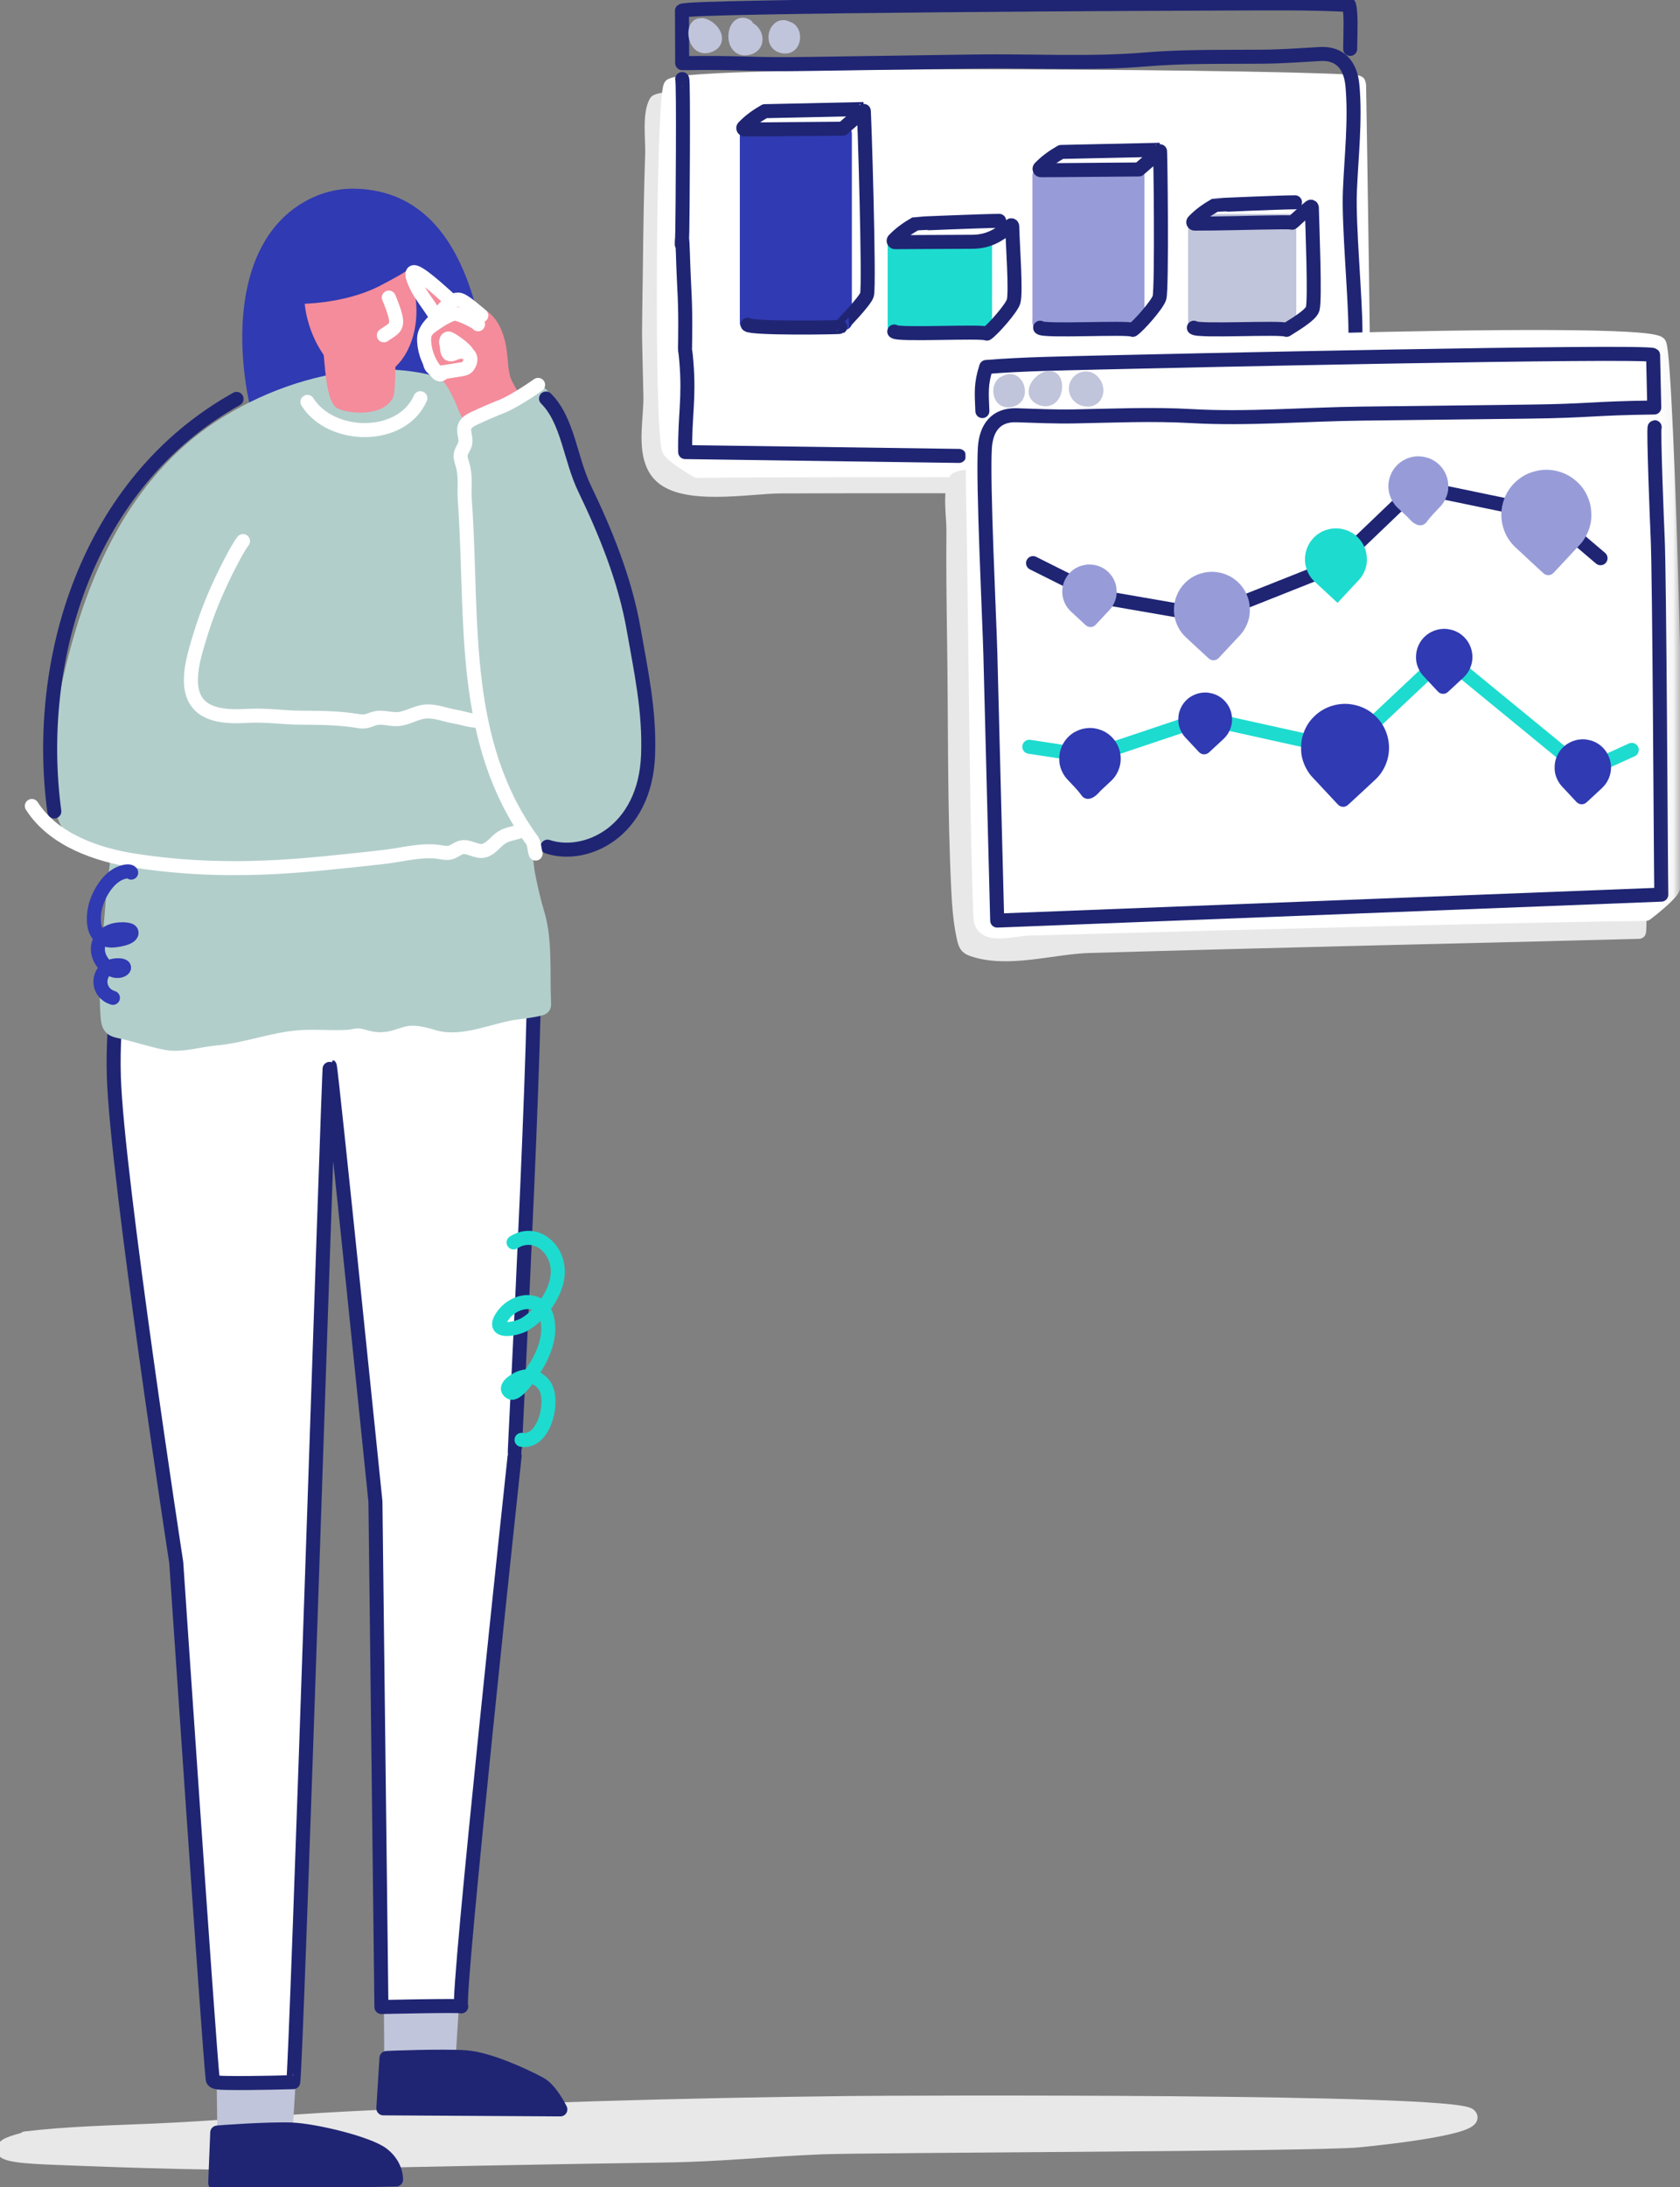 <svg xmlns="http://www.w3.org/2000/svg" width="123" height="160" viewBox="0 0 123 160" fill="none"><rect x="0" y="0" width="123" height="160" fill="#808080" stroke="none"/><path fill-rule="evenodd" clip-rule="evenodd" d="M26.051 14.319C24.808 14.281 23.569 14.589 22.404 15.288C17.594 18.175 17.76 25.56 18.966 30.301C19.215 31.276 19.542 32.251 20.129 33.069C20.712 33.883 21.521 34.503 22.317 35.111C23.331 35.884 24.328 36.086 25.552 36.395C27.299 36.836 29.151 36.92 30.951 36.688C31.645 36.598 32.6 36.555 33.115 36.067C34.502 34.753 34.727 30.876 34.875 29.097C35.086 26.555 34.837 23.981 34.041 21.552C32.778 17.696 30.527 14.455 26.051 14.319Z" fill="#303AB2"></path><path fill-rule="evenodd" clip-rule="evenodd" d="M26.051 14.319C24.808 14.281 23.569 14.589 22.404 15.288C17.594 18.175 17.76 25.56 18.966 30.301C19.215 31.276 19.542 32.251 20.129 33.069C20.712 33.883 21.521 34.503 22.317 35.111C23.331 35.884 24.328 36.086 25.552 36.395C27.299 36.836 29.151 36.92 30.951 36.688C31.645 36.598 32.6 36.555 33.115 36.067C34.502 34.753 34.727 30.876 34.875 29.097C35.086 26.555 34.837 23.981 34.041 21.552C32.778 17.696 30.527 14.455 26.051 14.319Z" stroke="#303AB2" stroke-width="1.026" stroke-linecap="round" stroke-linejoin="round"></path><path fill-rule="evenodd" clip-rule="evenodd" d="M1.856 156.445C5.072 156.067 8.016 156.013 11.366 155.867C16.035 155.664 20.582 155.237 25.232 154.994C37.354 154.36 49.713 153.993 62.381 153.853C65.837 153.814 106.317 153.643 107.574 154.746C108.546 155.599 101.59 156.388 99.419 156.591C96.215 156.891 63.489 156.964 60.224 157.093C55.889 157.264 52.936 157.636 48.593 157.696C40.484 157.809 30.414 158.014 22.282 158.192C16.319 158.322 9.903 158.098 4.121 157.869C1.952 157.783 -0.458 157.671 0.444 156.987C0.844 156.684 2.613 156.355 1.856 156.445Z" fill="#E8E8E8"></path><path fill-rule="evenodd" clip-rule="evenodd" d="M1.856 156.445C5.072 156.067 8.016 156.013 11.366 155.867C16.035 155.664 20.582 155.237 25.232 154.994C37.354 154.36 49.713 153.993 62.381 153.853C65.837 153.814 106.317 153.643 107.574 154.746C108.546 155.599 101.59 156.388 99.419 156.591C96.215 156.891 63.489 156.964 60.224 157.093C55.889 157.264 52.936 157.636 48.593 157.696C40.484 157.809 30.414 158.014 22.282 158.192C16.319 158.322 9.903 158.098 4.121 157.869C1.952 157.783 -0.458 157.671 0.444 156.987C0.844 156.684 2.613 156.355 1.856 156.445Z" stroke="#E8E8E8" stroke-width="1.026" stroke-linecap="round" stroke-linejoin="round"></path><path fill-rule="evenodd" clip-rule="evenodd" d="M32.75 152.036L33.063 147.136C32.911 147.147 28.62 146.859 28.62 146.859L28.658 152.086L32.75 152.036Z" fill="#C1C5DB"></path><path fill-rule="evenodd" clip-rule="evenodd" d="M32.75 152.036L33.063 147.136C32.911 147.147 28.62 146.859 28.62 146.859L28.658 152.086L32.75 152.036Z" stroke="#C1C5DB" stroke-width="1.026" stroke-linecap="round" stroke-linejoin="round"></path><path fill-rule="evenodd" clip-rule="evenodd" d="M41.026 154.321L28.066 154.244L28.296 150.564C28.26 150.545 32.418 150.396 34.051 150.505C35.757 150.619 38.319 151.804 39.537 152.457C40.331 152.882 41.026 154.321 41.026 154.321Z" fill="#1F2573"></path><path fill-rule="evenodd" clip-rule="evenodd" d="M41.026 154.321L28.066 154.244L28.296 150.564C28.26 150.545 32.418 150.396 34.051 150.505C35.757 150.619 38.319 151.804 39.537 152.457C40.331 152.882 41.026 154.321 41.026 154.321Z" stroke="#1F2573" stroke-width="1.026" stroke-linecap="round" stroke-linejoin="round"></path><path fill-rule="evenodd" clip-rule="evenodd" d="M16.443 157.311L16.376 152.24C16.529 152.252 17.486 152.24 21.125 152.406L20.824 157.361L16.443 157.311Z" fill="#C1C5DB"></path><path fill-rule="evenodd" clip-rule="evenodd" d="M16.443 157.311L16.376 152.24C16.529 152.252 17.486 152.24 21.125 152.406L20.824 157.361L16.443 157.311Z" stroke="#C1C5DB" stroke-width="1.026" stroke-linecap="round" stroke-linejoin="round"></path><path fill-rule="evenodd" clip-rule="evenodd" d="M28.998 159.453L15.757 159.701L15.905 156.017C15.869 155.999 19.75 155.724 21.385 155.797C23.092 155.874 26.973 156.804 28.013 157.61C29.046 158.411 28.998 159.453 28.998 159.453Z" fill="#1F2573"></path><path fill-rule="evenodd" clip-rule="evenodd" d="M28.998 159.453L15.757 159.701L15.905 156.017C15.869 155.999 19.75 155.724 21.385 155.797C23.092 155.874 26.973 156.804 28.013 157.61C29.046 158.411 28.998 159.453 28.998 159.453Z" stroke="#1F2573" stroke-width="1.026" stroke-linecap="round" stroke-linejoin="round"></path><path fill-rule="evenodd" clip-rule="evenodd" d="M16.682 152.386C18.417 152.419 21.463 152.33 21.464 152.33C21.67 152.333 24.059 77.949 24.145 77.99C24.238 78.034 27.487 109.859 27.487 109.859L27.925 146.831C27.925 146.831 33.645 146.703 33.772 146.786C33.375 146.523 37.679 106.518 37.679 106.518C37.641 106.387 39.743 67.53 38.945 67.394C38.945 67.394 9.798 62.443 9.788 62.441C11.529 62.74 8.039 69.62 8.337 78.831C8.575 86.157 12.904 114.319 12.904 114.319C12.904 114.319 15.272 149.336 15.571 152.11C15.601 152.386 16.143 152.377 16.682 152.386Z" fill="white"></path><path fill-rule="evenodd" clip-rule="evenodd" d="M16.682 152.386C18.417 152.419 21.463 152.33 21.464 152.33C21.67 152.333 24.059 77.949 24.145 77.99C24.238 78.034 27.487 109.859 27.487 109.859L27.925 146.831C27.925 146.831 33.645 146.703 33.772 146.786C33.375 146.523 37.679 106.518 37.679 106.518C37.641 106.387 39.743 67.53 38.945 67.394C38.945 67.394 9.798 62.443 9.788 62.441C11.529 62.74 8.039 69.62 8.337 78.831C8.575 86.157 12.904 114.319 12.904 114.319C12.904 114.319 15.272 149.336 15.571 152.11C15.601 152.386 16.143 152.377 16.682 152.386Z" stroke="#1F2573" stroke-width="1.026" stroke-linecap="round" stroke-linejoin="round"></path><path d="M37.603 90.896C39.165 89.903 40.817 91.263 40.84 92.995C40.86 94.472 39.64 96.169 38.419 96.885C37.761 97.27 35.818 97.624 36.827 96.234C37.712 95.016 39.684 94.766 40.065 96.484C40.362 97.818 39.753 99.22 39.023 100.302C38.88 100.516 37.832 102.145 37.368 101.86C36.802 101.511 37.699 100.963 38.002 100.835C38.721 100.532 39.362 100.707 39.84 101.327C40.631 102.356 39.892 105.62 38.184 105.336" stroke="#1EDBCF" stroke-width="1.026" stroke-linecap="round" stroke-linejoin="round"></path><path fill-rule="evenodd" clip-rule="evenodd" d="M5.197 60.577C6.058 61.596 7.031 62.381 8.558 62.614C8.681 62.614 8.346 64.693 8.253 65.933C8.044 68.711 7.668 71.605 7.878 74.384C7.9 74.682 7.939 75.01 8.17 75.214C8.335 75.359 8.567 75.411 8.787 75.456C9.913 75.689 11.061 76.1 12.167 76.304C13.305 76.514 14.574 76.088 15.715 75.984C17.779 75.807 19.674 75.04 21.746 74.866C22.948 74.765 24.156 74.892 25.35 74.832C25.616 74.819 25.876 74.723 26.162 74.722C26.621 74.721 26.981 74.892 27.42 74.968C27.501 74.982 27.582 74.992 27.662 74.998C28.397 75.057 28.91 74.756 29.572 74.602C30.379 74.412 31.273 74.639 32.042 74.872C33.741 75.388 35.917 74.361 37.594 74.111C38.24 74.014 38.895 73.958 39.527 73.798C39.622 73.774 39.724 73.743 39.781 73.668C39.841 73.589 39.839 73.484 39.834 73.386C39.727 71.29 39.962 68.824 39.349 66.813C39.056 65.852 38.846 64.89 38.651 63.897C38.57 63.487 38.372 60.983 38.047 60.828C40.659 62.071 44.148 61.286 45.9 59.062C46.974 57.698 47.392 55.943 47.373 54.238C47.354 52.534 46.928 50.858 46.453 49.215C45.75 46.776 43.572 37.002 42.148 34.649C41.469 33.528 41.81 32.431 41.02 31.38C40.725 30.988 39.914 28.819 39.42 28.711C38.851 28.587 36.184 30.3 35.632 30.08C35.133 29.881 35.194 29.526 34.727 29.252C28.381 25.527 19.115 28.407 13.996 32.853C8.402 37.71 5.985 45.031 4.602 52.12C4.281 53.767 4.164 55.436 4.181 57.112C4.191 58.15 4.565 59.827 5.197 60.577Z" fill="#B2CECB"></path><path fill-rule="evenodd" clip-rule="evenodd" d="M5.197 60.577C6.058 61.596 7.031 62.381 8.558 62.614C8.681 62.614 8.346 64.693 8.253 65.933C8.044 68.711 7.668 71.605 7.878 74.384C7.9 74.682 7.939 75.01 8.17 75.214C8.335 75.359 8.567 75.411 8.787 75.456C9.913 75.689 11.061 76.1 12.167 76.304C13.305 76.514 14.574 76.088 15.715 75.984C17.779 75.807 19.674 75.04 21.746 74.866C22.948 74.765 24.156 74.892 25.35 74.832C25.616 74.819 25.876 74.723 26.162 74.722C26.621 74.721 26.981 74.892 27.42 74.968C27.501 74.982 27.582 74.992 27.662 74.998C28.397 75.057 28.91 74.756 29.572 74.602C30.379 74.412 31.273 74.639 32.042 74.872C33.741 75.388 35.917 74.361 37.594 74.111C38.24 74.014 38.895 73.958 39.527 73.798C39.622 73.774 39.724 73.743 39.781 73.668C39.841 73.589 39.839 73.484 39.834 73.386C39.727 71.29 39.962 68.824 39.349 66.813C39.056 65.852 38.846 64.89 38.651 63.897C38.57 63.487 38.372 60.983 38.047 60.828C40.659 62.071 44.148 61.286 45.9 59.062C46.974 57.698 47.392 55.943 47.373 54.238C47.354 52.534 46.928 50.858 46.453 49.215C45.75 46.776 43.572 37.002 42.148 34.649C41.469 33.528 41.81 32.431 41.02 31.38C40.725 30.988 39.914 28.819 39.42 28.711C38.851 28.587 36.184 30.3 35.632 30.08C35.133 29.881 35.194 29.526 34.727 29.252C28.381 25.527 19.115 28.407 13.996 32.853C8.402 37.71 5.985 45.031 4.602 52.12C4.281 53.767 4.164 55.436 4.181 57.112C4.191 58.15 4.565 59.827 5.197 60.577Z" stroke="#B2CECB" stroke-width="1.026" stroke-linecap="round" stroke-linejoin="round"></path><path d="M17.791 39.587C17.442 40.062 17.172 40.586 16.903 41.098C15.967 42.882 15.174 44.744 14.608 46.645C14.13 48.248 13.149 51.18 15.371 52.089C16.258 52.452 17.281 52.419 18.259 52.368C19.517 52.303 20.7 52.493 21.94 52.504C23.373 52.517 24.718 52.51 26.127 52.737C26.326 52.769 26.531 52.801 26.731 52.774C27.005 52.738 27.245 52.596 27.514 52.539C28.02 52.431 28.546 52.634 29.067 52.612C29.768 52.583 30.374 52.154 31.069 52.065C31.818 51.969 32.566 52.3 33.291 52.424C33.995 52.545 34.351 52.73 35.076 52.73" stroke="white" stroke-width="1.026" stroke-linecap="round" stroke-linejoin="round"></path><path d="M38.219 60.755C37.505 61.049 37.038 60.944 36.414 61.522C36.093 61.82 35.776 62.182 35.369 62.246C34.835 62.33 34.311 61.87 33.783 61.995C33.5 62.062 33.262 62.291 32.981 62.368C32.721 62.44 32.45 62.376 32.186 62.334C30.89 62.131 29.496 62.528 28.205 62.681C26.73 62.856 25.254 63.004 23.777 63.152C18.96 63.634 14.544 63.694 9.796 62.953C7.226 62.553 3.957 61.506 2.331 58.965" stroke="white" stroke-width="1.026" stroke-linecap="round" stroke-linejoin="round"></path><path d="M17.321 29.184C6.378 35.283 2.49 48.28 3.977 59.364" stroke="#1F2573" stroke-width="1.026" stroke-linecap="round" stroke-linejoin="round"></path><path d="M39.976 29.157C41.586 30.764 41.743 33.55 42.799 35.743C44.342 38.946 45.759 42.417 46.391 46.025C46.939 49.145 47.568 52.016 47.449 55.23C47.24 60.896 42.868 62.869 40.087 61.941" stroke="#1F2573" stroke-width="1.026" stroke-linecap="round" stroke-linejoin="round"></path><path fill-rule="evenodd" clip-rule="evenodd" d="M26.069 27.136C30.145 27.973 31.33 21.032 28.206 18.615C27.318 17.928 25.113 17.755 23.271 19.94C21.931 21.53 23.57 26.623 26.069 27.136Z" fill="#F48C9B"></path><path fill-rule="evenodd" clip-rule="evenodd" d="M26.069 27.136C30.145 27.973 31.33 21.032 28.206 18.615C27.318 17.928 25.113 17.755 23.271 19.94C21.931 21.53 23.57 26.623 26.069 27.136Z" stroke="#F48C9B" stroke-width="1.026" stroke-linecap="round" stroke-linejoin="round"></path><path fill-rule="evenodd" clip-rule="evenodd" d="M30.244 18.666C30.058 19.202 28.397 20.009 27.822 20.327C26.2 21.224 24.165 21.618 22.336 21.711C21.497 21.754 21.682 21.421 21.942 20.727C22.239 19.934 22.521 18.914 23.131 18.314C24.182 17.279 26.481 16.913 27.817 17.219C28.762 17.436 29.67 18.195 30.539 18.65" fill="#303AB2"></path><path d="M30.244 18.666C30.058 19.202 28.397 20.009 27.822 20.327C26.2 21.224 24.165 21.618 22.336 21.711C21.497 21.754 21.682 21.421 21.942 20.727C22.239 19.934 22.521 18.914 23.131 18.314C24.182 17.279 26.481 16.913 27.817 17.219C28.762 17.436 29.67 18.195 30.539 18.65" stroke="#303AB2" stroke-width="1.026" stroke-linecap="round" stroke-linejoin="round"></path><path fill-rule="evenodd" clip-rule="evenodd" d="M28.37 25.668C28.522 26.508 28.375 28.742 28.329 28.833C27.692 30.09 25.176 29.632 24.917 29.399C24.375 28.909 24.263 26.275 24.183 25.593C24.061 24.552 23.576 22.866 25.293 22.886C26.821 22.904 28.021 24.074 28.336 25.5C28.347 25.551 28.359 25.608 28.37 25.668Z" fill="#F48C9B"></path><path fill-rule="evenodd" clip-rule="evenodd" d="M28.37 25.668C28.522 26.508 28.375 28.742 28.329 28.833C27.692 30.09 25.176 29.632 24.917 29.399C24.375 28.909 24.263 26.275 24.183 25.593C24.061 24.552 23.576 22.866 25.293 22.886C26.821 22.904 28.021 24.074 28.336 25.5C28.347 25.551 28.359 25.608 28.37 25.668Z" stroke="#F48C9B" stroke-width="1.026" stroke-linecap="round" stroke-linejoin="round"></path><path d="M28.467 21.771C28.619 22.119 28.849 22.71 28.953 23.149C29.157 24.008 28.739 24.078 28.104 24.533" stroke="white" stroke-width="1.026" stroke-linecap="round" stroke-linejoin="round"></path><path fill-rule="evenodd" clip-rule="evenodd" d="M34.373 22.677C34.035 22.522 33.305 22.24 32.989 21.964C32.432 21.477 30.453 19.611 30.226 19.947C30.061 20.191 30.629 21.214 30.761 21.421C31.116 21.979 31.451 22.415 31.808 22.971C32.127 23.469 32.501 24.224 32.967 24.562" fill="#F48C9B"></path><path d="M34.373 22.677C34.035 22.522 33.305 22.24 32.989 21.964C32.432 21.477 30.453 19.611 30.226 19.947C30.061 20.191 30.629 21.214 30.761 21.421C31.116 21.979 31.451 22.415 31.808 22.971C32.127 23.469 32.501 24.224 32.967 24.562" stroke="white" stroke-width="1.026" stroke-linecap="round" stroke-linejoin="round"></path><path fill-rule="evenodd" clip-rule="evenodd" d="M32.351 25.074C32.119 25.154 30.95 26.474 31.767 26.993C32.043 27.169 32.468 26.943 32.676 26.806C32.994 26.598 33.491 26.361 33.721 26.033" fill="#1F2573"></path><path d="M32.351 25.074C32.119 25.154 30.95 26.474 31.767 26.993C32.043 27.169 32.468 26.943 32.676 26.806C32.994 26.598 33.491 26.361 33.721 26.033" stroke="white" stroke-width="1.026" stroke-linecap="round" stroke-linejoin="round"></path><path fill-rule="evenodd" clip-rule="evenodd" d="M34.58 30.51C34.199 30.492 33.916 29.411 33.759 29.119C33.484 28.608 32.973 27.335 32.316 27.255C31.928 27.208 31.181 25.81 31.214 24.916C31.241 24.197 31.422 23.922 32.09 23.421C32.959 22.768 33.756 22.573 34.694 22.851C36.075 23.26 36.487 24.762 36.614 25.9C36.685 26.527 36.701 27.256 36.91 27.846C37.001 28.102 37.158 28.342 37.282 28.583C37.437 28.89 37.752 29.199 37.343 29.369C36.573 29.689 34.597 30.511 34.58 30.51Z" fill="#F48C9B"></path><path fill-rule="evenodd" clip-rule="evenodd" d="M34.58 30.51C34.199 30.492 33.916 29.411 33.759 29.119C33.484 28.608 32.973 27.335 32.316 27.255C31.928 27.208 31.181 25.81 31.214 24.916C31.241 24.197 31.422 23.922 32.09 23.421C32.959 22.768 33.756 22.573 34.694 22.851C36.075 23.26 36.487 24.762 36.614 25.9C36.685 26.527 36.701 27.256 36.91 27.846C37.001 28.102 37.158 28.342 37.282 28.583C37.437 28.89 37.752 29.199 37.343 29.369C36.573 29.689 34.597 30.511 34.58 30.51Z" stroke="#F48C9B" stroke-width="1.026" stroke-linecap="round" stroke-linejoin="round"></path><path d="M32.115 27.284C32.416 27.233 33.387 27.084 33.688 27.034C33.9 26.999 34.13 26.972 34.261 26.79C34.381 26.623 34.48 26.377 34.428 26.17C34.361 25.907 34.102 25.749 33.84 25.738C33.545 25.725 33.672 25.694 33.4 25.803C33.255 25.86 32.956 26.012 32.838 25.857C32.68 25.652 32.75 25.225 32.657 25.017C32.654 25.04 32.667 25.065 32.663 25.085" stroke="white" stroke-width="1.026" stroke-linecap="round" stroke-linejoin="round"></path><path d="M34.166 25.777C34.106 25.565 32.971 24.723 32.812 24.762C32.73 24.782 32.677 24.858 32.688 24.941C32.719 25.165 32.78 25.587 32.83 25.737" stroke="white" stroke-width="1.026" stroke-linecap="round" stroke-linejoin="round"></path><path fill-rule="evenodd" clip-rule="evenodd" d="M35.24 23.081C34.874 22.793 34.181 22.163 33.765 21.969C33.131 21.674 32.366 22.698 32.045 23.145C31.785 23.506 31.319 23.883 31.181 24.273" fill="#F48C9B"></path><path d="M35.24 23.081C34.874 22.793 34.181 22.163 33.765 21.969C33.131 21.674 32.366 22.698 32.045 23.145C31.785 23.506 31.319 23.883 31.181 24.273" stroke="white" stroke-width="1.026" stroke-linecap="round" stroke-linejoin="round"></path><path d="M35 23.725C34.997 23.617 33.51 22.837 33.165 22.96C32.708 23.123 32.256 23.398 31.86 23.674C31.308 24.058 31.006 24.232 31.055 25.006C31.106 25.825 31.436 26.623 31.979 27.241C32.039 27.309 32.108 27.379 32.197 27.394C32.287 27.41 32.394 27.342 32.382 27.252" stroke="white" stroke-width="1.026" stroke-linecap="round" stroke-linejoin="round"></path><path d="M39.397 28.158C38.767 28.607 37.477 29.437 36.757 29.724C36.071 29.998 35.391 30.285 34.724 30.602C34.441 30.736 34.137 30.902 34.028 31.195C33.883 31.582 34.145 32.016 34.066 32.422C34.006 32.724 33.763 32.971 33.726 33.277C33.699 33.501 33.786 33.721 33.85 33.937C34.024 34.52 34.036 35.133 34.015 35.735C33.995 36.32 34.054 36.883 34.089 37.469C34.581 45.661 33.799 54.321 38.87 61.362C39.139 61.646 39.123 62.199 39.217 62.446" stroke="white" stroke-width="1.026" stroke-linecap="round" stroke-linejoin="round"></path><path d="M9.606 63.839C9.501 63.688 9.17 63.758 8.968 63.819C7.904 64.136 7.097 65.566 6.927 66.582C6.764 67.551 6.885 68.77 8.15 68.812C8.374 68.819 9.778 68.664 9.618 68.174C9.546 67.952 8.887 67.984 8.733 67.993C8.293 68.019 7.859 68.186 7.543 68.503C6.741 69.309 7.312 70.712 8.359 71.007C8.982 71.181 9.506 70.596 8.595 70.617C7.12 70.65 6.894 72.58 8.269 73.002" stroke="#303AB2" stroke-width="1.026" stroke-linecap="round" stroke-linejoin="round"></path><path fill-rule="evenodd" clip-rule="evenodd" d="M47.871 34.109C47.974 34.318 48.103 34.514 48.262 34.691C49.927 36.543 54.827 35.592 57.175 35.585C60.651 35.574 64.127 35.571 67.603 35.571C74.786 35.571 81.969 35.585 89.151 35.604C92.341 35.612 95.531 35.622 98.722 35.633C98.922 36.022 98.435 7.434 98.435 7.434C98.416 7.3 98.396 7.225 98.375 7.22C96.874 6.801 48.654 6.345 48.026 7.465C47.519 8.369 47.785 10.255 47.75 11.24C47.653 14.002 47.613 16.767 47.581 19.531C47.507 25.808 47.479 22.689 47.619 28.964C47.654 30.534 47.154 32.66 47.871 34.109Z" fill="#E8E8E8"></path><path fill-rule="evenodd" clip-rule="evenodd" d="M47.871 34.109C47.974 34.318 48.103 34.514 48.262 34.691C49.927 36.543 54.827 35.592 57.175 35.585C60.651 35.574 64.127 35.571 67.603 35.571C74.786 35.571 81.969 35.585 89.151 35.604C92.341 35.612 95.531 35.622 98.722 35.633C98.922 36.022 98.435 7.434 98.435 7.434C98.416 7.3 98.396 7.225 98.375 7.22C96.874 6.801 48.654 6.345 48.026 7.465C47.519 8.369 47.785 10.255 47.75 11.24C47.653 14.002 47.613 16.767 47.581 19.531C47.507 25.808 47.479 22.689 47.619 28.964C47.654 30.534 47.154 32.66 47.871 34.109Z" stroke="#E8E8E8" stroke-width="1.026" stroke-linecap="round" stroke-linejoin="round"></path><path fill-rule="evenodd" clip-rule="evenodd" d="M48.984 32.912C49.172 33.353 51.043 34.449 51.043 34.449C62.539 34.333 92.706 34.432 99.791 34.456C99.992 34.844 99.505 6.257 99.505 6.257C99.485 6.123 99.465 6.048 99.444 6.043C97.944 5.623 49.724 5.169 49.095 6.288C48.54 7.276 48.382 31.495 48.984 32.912Z" fill="white"></path><path fill-rule="evenodd" clip-rule="evenodd" d="M48.984 32.912C49.172 33.353 51.043 34.449 51.043 34.449C62.539 34.333 92.706 34.432 99.791 34.456C99.992 34.844 99.505 6.257 99.505 6.257C99.485 6.123 99.465 6.048 99.444 6.043C97.944 5.623 49.724 5.169 49.095 6.288C48.54 7.276 48.382 31.495 48.984 32.912Z" stroke="white" stroke-width="1.026" stroke-linecap="round" stroke-linejoin="round"></path><path d="M49.947 5.784C50.057 5.783 49.972 16.104 49.955 16.835C49.889 19.638 49.91 15.746 49.998 18.557C50.09 21.559 50.199 21.768 50.164 24.779C50.148 26.267 50.129 24.982 50.252 26.464C50.477 29.198 50.134 30.32 50.164 33.074L70.215 33.354" stroke="#1F2573" stroke-width="1.026" stroke-linecap="round" stroke-linejoin="round"></path><path d="M98.852 3.579C98.867 2.239 98.939 1.017 98.766 0.362C95.958 0.208 93.052 0.255 90.222 0.257C86.846 0.259 50.303 0.423 49.93 0.785L49.947 4.621C54.497 4.555 54.61 4.745 59.16 4.678C63.248 4.619 67.337 4.559 71.426 4.499C75.533 4.439 79.759 4.693 83.838 4.352C86.669 4.114 89.538 4.169 92.376 4.148C93.818 4.138 95.234 4.035 96.64 3.952C98.148 3.862 98.888 4.819 99.019 6.271C99.246 8.793 98.936 11.454 98.831 13.987C98.728 16.468 99.238 21.75 99.238 24.245" stroke="#1F2573" stroke-width="1.026" stroke-linecap="round" stroke-linejoin="round"></path><path fill-rule="evenodd" clip-rule="evenodd" d="M57.405 2.114C58.234 1.824 58.355 3.538 57.371 3.394C56.276 3.233 56.866 1.511 57.69 2.111" fill="#C1C5DB"></path><path d="M57.405 2.114C58.234 1.824 58.355 3.538 57.371 3.394C56.276 3.233 56.866 1.511 57.69 2.111" stroke="#C1C5DB" stroke-width="1.026" stroke-linecap="round" stroke-linejoin="round"></path><path fill-rule="evenodd" clip-rule="evenodd" d="M54.394 2.081C55.211 1.867 55.801 3.253 54.768 3.511C53.424 3.846 53.673 1.306 54.661 1.9" fill="#C1C5DB"></path><path d="M54.394 2.081C55.211 1.867 55.801 3.253 54.768 3.511C53.424 3.846 53.673 1.306 54.661 1.9" stroke="#C1C5DB" stroke-width="1.026" stroke-linecap="round" stroke-linejoin="round"></path><path fill-rule="evenodd" clip-rule="evenodd" d="M51.423 1.837C52.111 1.976 52.875 3.019 51.865 3.344C50.707 3.717 50.617 1.394 51.519 1.93" fill="#C1C5DB"></path><path d="M51.423 1.837C52.111 1.976 52.875 3.019 51.865 3.344C50.707 3.717 50.617 1.394 51.519 1.93" stroke="#C1C5DB" stroke-width="1.026" stroke-linecap="round" stroke-linejoin="round"></path><mask id="mask0" style="mask-type:alpha" maskUnits="userSpaceOnUse" x="0" y="0" width="123" height="160"><path d="M0 159.95H122.923V0H0V159.95Z" fill="white"></path></mask><g mask="url(#mask0)"><path fill-rule="evenodd" clip-rule="evenodd" d="M54.679 23.618H61.855V9.767H54.679V23.618Z" fill="#303AB2"></path><path fill-rule="evenodd" clip-rule="evenodd" d="M54.679 23.618H61.855V9.767H54.679V23.618Z" stroke="#303AB2" stroke-width="1.026" stroke-linecap="round" stroke-linejoin="round"></path><path fill-rule="evenodd" clip-rule="evenodd" d="M65.501 23.895H72.121V17.833H65.501V23.895Z" fill="#1EDBCF"></path><path fill-rule="evenodd" clip-rule="evenodd" d="M65.501 23.895H72.121V17.833H65.501V23.895Z" stroke="#1EDBCF" stroke-width="1.026" stroke-linecap="round" stroke-linejoin="round"></path><path fill-rule="evenodd" clip-rule="evenodd" d="M76.101 23.618H83.276V12.851H76.101V23.618Z" fill="#979CD8"></path><path fill-rule="evenodd" clip-rule="evenodd" d="M76.101 23.618H83.276V12.851H76.101V23.618Z" stroke="#979CD8" stroke-width="1.026" stroke-linecap="round" stroke-linejoin="round"></path><path fill-rule="evenodd" clip-rule="evenodd" d="M87.497 23.618H94.394V16.169H87.497V23.618Z" fill="#C1C5DB"></path><path fill-rule="evenodd" clip-rule="evenodd" d="M87.497 23.618H94.394V16.169H87.497V23.618Z" stroke="#C1C5DB" stroke-width="1.026" stroke-linecap="round" stroke-linejoin="round"></path><path fill-rule="evenodd" clip-rule="evenodd" d="M70.445 68.02C70.485 68.246 70.531 68.473 70.583 68.699C70.628 68.896 70.682 69.102 70.823 69.246C70.931 69.355 71.077 69.417 71.222 69.467C73.794 70.344 77.09 69.284 79.731 69.207C83.169 69.106 86.607 69.012 90.045 68.922C97.15 68.735 104.254 68.562 111.359 68.393C114.515 68.318 116.837 68.245 119.992 68.172C120.201 68.546 119.836 33.762 119.836 33.762C119.813 33.632 119.792 33.56 119.771 33.556C118.276 33.186 70.57 33.997 69.978 35.105C69.501 35.998 69.814 37.829 69.805 38.789C69.78 41.482 69.814 44.176 69.854 46.87C69.946 52.986 69.862 59.109 70.165 65.219C70.212 66.165 70.282 67.093 70.445 68.02Z" fill="#E8E8E8"></path><path fill-rule="evenodd" clip-rule="evenodd" d="M70.445 68.02C70.485 68.246 70.531 68.473 70.583 68.699C70.628 68.896 70.682 69.102 70.823 69.246C70.931 69.355 71.077 69.417 71.222 69.467C73.794 70.344 77.09 69.284 79.731 69.207C83.169 69.106 86.607 69.012 90.045 68.922C97.15 68.735 104.254 68.562 111.359 68.393C114.515 68.318 116.837 68.245 119.992 68.172C120.201 68.546 119.836 33.762 119.836 33.762C119.813 33.632 119.792 33.56 119.771 33.556C118.276 33.186 70.57 33.997 69.978 35.105C69.501 35.998 69.814 37.829 69.805 38.789C69.78 41.482 69.814 44.176 69.854 46.87C69.946 52.986 69.862 59.109 70.165 65.219C70.212 66.165 70.282 67.093 70.445 68.02Z" stroke="#E8E8E8" stroke-width="1.026" stroke-linecap="round" stroke-linejoin="round"></path><path fill-rule="evenodd" clip-rule="evenodd" d="M122.511 64.935C122.339 65.477 120.506 66.857 120.506 66.857C117.863 66.888 115.219 66.939 112.576 66.994C104.973 67.15 97.371 67.344 89.769 67.544C86.301 67.635 82.834 67.728 79.366 67.824C78.003 67.861 76.64 67.899 75.277 67.937C74.09 67.97 71.853 68.733 71.782 67.106C71.515 60.978 71.417 46.552 71.314 40.416C71.235 35.722 71.161 31.029 71.093 26.334C71.107 26.171 71.125 26.08 71.145 26.073C72.631 25.526 120.822 23.814 121.49 25.163C122.079 26.352 123.063 63.194 122.511 64.935Z" fill="white"></path><path fill-rule="evenodd" clip-rule="evenodd" d="M122.511 64.935C122.339 65.477 120.506 66.857 120.506 66.857C117.863 66.888 115.219 66.939 112.576 66.994C104.973 67.15 97.371 67.344 89.769 67.544C86.301 67.635 82.834 67.728 79.366 67.824C78.003 67.861 76.64 67.899 75.277 67.937C74.09 67.97 71.853 68.733 71.782 67.106C71.515 60.978 71.417 46.552 71.314 40.416C71.235 35.722 71.161 31.029 71.093 26.334C71.107 26.171 71.125 26.08 71.145 26.073C72.631 25.526 120.822 23.814 121.49 25.163C122.079 26.352 123.063 63.194 122.511 64.935Z" stroke="white" stroke-width="1.026" stroke-linecap="round" stroke-linejoin="round"></path><path d="M71.923 30.074C71.872 28.734 71.794 28.116 72.202 26.848C75.004 26.62 77.91 26.59 80.739 26.517C84.114 26.43 120.649 25.626 121.031 25.978L121.116 29.813C116.566 29.867 116.459 30.06 111.909 30.114C107.82 30.163 103.731 30.212 99.642 30.26C95.535 30.309 91.317 30.675 87.231 30.441C84.394 30.279 81.528 30.41 78.69 30.464C77.248 30.491 75.83 30.426 74.422 30.38C72.912 30.331 72.198 31.307 72.106 32.762C71.947 35.289 72.441 45.328 72.508 47.822L73.009 67.349L121.631 65.451C121.587 62.697 121.502 42.059 121.362 39.26C121.325 38.529 121.038 31.254 121.147 31.253" stroke="#1F2573" stroke-width="1.026" stroke-linecap="round" stroke-linejoin="round"></path><path fill-rule="evenodd" clip-rule="evenodd" d="M73.88 28.003C73.043 27.735 72.969 29.452 73.948 29.282C75.039 29.092 74.403 27.387 73.596 28.008" fill="#C1C5DB"></path><path d="M73.88 28.003C73.043 27.735 72.969 29.452 73.948 29.282C75.039 29.092 74.403 27.387 73.596 28.008" stroke="#C1C5DB" stroke-width="1.026" stroke-linecap="round" stroke-linejoin="round"></path><path fill-rule="evenodd" clip-rule="evenodd" d="M79.42 29.211C80.374 29.422 80.539 28.247 79.858 27.788C79.614 27.622 79.259 27.667 79.036 27.861C78.525 28.307 78.789 29.071 79.42 29.211Z" fill="#C1C5DB"></path><path fill-rule="evenodd" clip-rule="evenodd" d="M79.42 29.211C80.374 29.422 80.539 28.247 79.858 27.788C79.614 27.622 79.259 27.667 79.036 27.861C78.525 28.307 78.789 29.071 79.42 29.211Z" stroke="#C1C5DB" stroke-width="1.026" stroke-linecap="round" stroke-linejoin="round"></path><path fill-rule="evenodd" clip-rule="evenodd" d="M76.726 27.658C76.042 27.815 75.306 28.878 76.325 29.176C77.492 29.518 77.52 27.194 76.633 27.754" fill="#C1C5DB"></path><path d="M76.726 27.658C76.042 27.815 75.306 28.878 76.325 29.176C77.492 29.518 77.52 27.194 76.633 27.754" stroke="#C1C5DB" stroke-width="1.026" stroke-linecap="round" stroke-linejoin="round"></path><path d="M75.634 41.197L80.631 43.697L88.516 45.062L97.661 41.434L103.742 35.619L113.395 37.62L117.182 40.838" stroke="#1F2573" stroke-width="1.026" stroke-linecap="round" stroke-linejoin="round"></path><path fill-rule="evenodd" clip-rule="evenodd" d="M79.839 45.361C79.821 45.346 79.808 45.335 79.796 45.324C79.444 44.998 79.09 44.674 78.74 44.346C78.55 44.168 78.419 43.95 78.345 43.701C78.299 43.547 78.279 43.387 78.286 43.227C78.293 43.071 78.322 42.919 78.376 42.772C78.455 42.561 78.574 42.377 78.735 42.222C78.915 42.05 79.126 41.928 79.369 41.864C79.507 41.827 79.647 41.805 79.789 41.809C80.033 41.816 80.263 41.875 80.479 41.992C80.624 42.07 80.749 42.172 80.859 42.291C81.005 42.447 81.106 42.63 81.174 42.834C81.233 43.011 81.244 43.191 81.24 43.372C81.236 43.527 81.199 43.679 81.14 43.825C81.095 43.934 81.04 44.037 80.973 44.134C80.948 44.17 80.921 44.205 80.891 44.237C80.554 44.599 80.216 44.96 79.878 45.322C79.867 45.334 79.855 45.345 79.839 45.361Z" fill="#979CD8"></path><path fill-rule="evenodd" clip-rule="evenodd" d="M79.839 45.361C79.821 45.346 79.808 45.335 79.796 45.324C79.444 44.998 79.09 44.674 78.74 44.346C78.55 44.168 78.419 43.95 78.345 43.701C78.299 43.547 78.279 43.387 78.286 43.227C78.293 43.071 78.322 42.919 78.376 42.772C78.455 42.561 78.574 42.377 78.735 42.222C78.915 42.05 79.126 41.928 79.369 41.864C79.507 41.827 79.647 41.805 79.789 41.809C80.033 41.816 80.263 41.875 80.479 41.992C80.624 42.07 80.749 42.172 80.859 42.291C81.005 42.447 81.106 42.63 81.174 42.834C81.233 43.011 81.244 43.191 81.24 43.372C81.236 43.527 81.199 43.679 81.14 43.825C81.095 43.934 81.04 44.037 80.973 44.134C80.948 44.17 80.921 44.205 80.891 44.237C80.554 44.599 80.216 44.96 79.878 45.322C79.867 45.334 79.855 45.345 79.839 45.361Z" stroke="#979CD8" stroke-width="1.026" stroke-linecap="round" stroke-linejoin="round"></path><path fill-rule="evenodd" clip-rule="evenodd" d="M103.937 37.911C103.73 37.847 103.521 37.558 103.369 37.418C103.139 37.206 102.909 36.993 102.681 36.779C102.465 36.577 102.317 36.329 102.232 36.046C102.18 35.871 102.157 35.69 102.165 35.507C102.172 35.331 102.206 35.158 102.268 34.99C102.357 34.751 102.493 34.542 102.676 34.366C102.88 34.169 103.12 34.031 103.396 33.958C103.552 33.917 103.711 33.891 103.873 33.896C104.151 33.904 104.412 33.971 104.658 34.104C104.822 34.193 104.965 34.309 105.089 34.443C105.255 34.621 105.37 34.829 105.447 35.061C105.514 35.262 105.527 35.467 105.522 35.672C105.518 35.849 105.476 36.021 105.408 36.187C105.358 36.311 105.295 36.428 105.219 36.538C105.19 36.579 105.16 36.618 105.126 36.655C104.751 37.058 104.353 37.443 104.033 37.892C104.025 37.902 104.017 37.913 104.005 37.918C103.992 37.924 103.977 37.921 103.963 37.918C103.954 37.916 103.946 37.914 103.937 37.911Z" fill="#979CD8"></path><path fill-rule="evenodd" clip-rule="evenodd" d="M103.937 37.911C103.73 37.847 103.521 37.558 103.369 37.418C103.139 37.206 102.909 36.993 102.681 36.779C102.465 36.577 102.317 36.329 102.232 36.046C102.18 35.871 102.157 35.69 102.165 35.507C102.172 35.331 102.206 35.158 102.268 34.99C102.357 34.751 102.493 34.542 102.676 34.366C102.88 34.169 103.12 34.031 103.396 33.958C103.552 33.917 103.711 33.891 103.873 33.896C104.151 33.904 104.412 33.971 104.658 34.104C104.822 34.193 104.965 34.309 105.089 34.443C105.255 34.621 105.37 34.829 105.447 35.061C105.514 35.262 105.527 35.467 105.522 35.672C105.518 35.849 105.476 36.021 105.408 36.187C105.358 36.311 105.295 36.428 105.219 36.538C105.19 36.579 105.16 36.618 105.126 36.655C104.751 37.058 104.353 37.443 104.033 37.892C104.025 37.902 104.017 37.913 104.005 37.918C103.992 37.924 103.977 37.921 103.963 37.918C103.954 37.916 103.946 37.914 103.937 37.911Z" stroke="#979CD8" stroke-width="1.026" stroke-linecap="round" stroke-linejoin="round"></path><path fill-rule="evenodd" clip-rule="evenodd" d="M97.925 44.1C97.898 44.077 97.878 44.06 97.859 44.043C97.32 43.544 96.777 43.047 96.241 42.544C95.95 42.271 95.749 41.937 95.635 41.555C95.564 41.319 95.535 41.075 95.545 40.829C95.555 40.59 95.6 40.357 95.684 40.131C95.803 39.808 95.987 39.527 96.233 39.289C96.508 39.024 96.832 38.838 97.205 38.739C97.416 38.683 97.631 38.649 97.849 38.655C98.223 38.665 98.575 38.757 98.907 38.935C99.129 39.055 99.321 39.212 99.49 39.393C99.712 39.633 99.868 39.914 99.972 40.227C100.061 40.498 100.079 40.774 100.072 41.051C100.067 41.29 100.011 41.522 99.92 41.746C99.851 41.913 99.767 42.071 99.663 42.219C99.625 42.274 99.584 42.328 99.538 42.377C99.022 42.932 98.503 43.486 97.986 44.041C97.968 44.059 97.949 44.077 97.925 44.1Z" fill="#1EDBCF"></path><path fill-rule="evenodd" clip-rule="evenodd" d="M88.844 47.792C88.817 47.769 88.797 47.752 88.779 47.735C88.238 47.236 87.696 46.739 87.16 46.236C86.869 45.962 86.668 45.628 86.554 45.247C86.483 45.011 86.454 44.766 86.464 44.52C86.474 44.282 86.519 44.049 86.603 43.823C86.722 43.5 86.906 43.218 87.152 42.98C87.428 42.715 87.751 42.529 88.124 42.431C88.335 42.375 88.55 42.34 88.768 42.347C89.142 42.357 89.494 42.449 89.826 42.627C90.048 42.747 90.24 42.904 90.409 43.085C90.631 43.324 90.787 43.605 90.891 43.919C90.98 44.189 90.998 44.466 90.991 44.743C90.986 44.981 90.93 45.214 90.839 45.437C90.77 45.605 90.686 45.762 90.583 45.91C90.544 45.966 90.503 46.019 90.458 46.069C89.94 46.623 89.422 47.178 88.904 47.732C88.887 47.751 88.868 47.768 88.844 47.792Z" fill="#979CD8"></path><path fill-rule="evenodd" clip-rule="evenodd" d="M88.844 47.792C88.817 47.769 88.797 47.752 88.779 47.735C88.238 47.236 87.696 46.739 87.16 46.236C86.869 45.962 86.668 45.628 86.554 45.247C86.483 45.011 86.454 44.766 86.464 44.52C86.474 44.282 86.519 44.049 86.603 43.823C86.722 43.5 86.906 43.218 87.152 42.98C87.428 42.715 87.751 42.529 88.124 42.431C88.335 42.375 88.55 42.34 88.768 42.347C89.142 42.357 89.494 42.449 89.826 42.627C90.048 42.747 90.24 42.904 90.409 43.085C90.631 43.324 90.787 43.605 90.891 43.919C90.98 44.189 90.998 44.466 90.991 44.743C90.986 44.981 90.93 45.214 90.839 45.437C90.77 45.605 90.686 45.762 90.583 45.91C90.544 45.966 90.503 46.019 90.458 46.069C89.94 46.623 89.422 47.178 88.904 47.732C88.887 47.751 88.868 47.768 88.844 47.792Z" stroke="#979CD8" stroke-width="1.026" stroke-linecap="round" stroke-linejoin="round"></path><path fill-rule="evenodd" clip-rule="evenodd" d="M113.357 41.566C113.324 41.537 113.3 41.517 113.276 41.496C112.613 40.883 111.947 40.273 111.289 39.655C110.932 39.32 110.686 38.91 110.545 38.441C110.459 38.152 110.422 37.851 110.434 37.55C110.447 37.257 110.502 36.971 110.605 36.693C110.752 36.297 110.977 35.951 111.28 35.659C111.618 35.333 112.015 35.105 112.472 34.984C112.732 34.916 112.996 34.873 113.263 34.881C113.722 34.893 114.155 35.006 114.562 35.225C114.835 35.373 115.07 35.565 115.278 35.787C115.551 36.081 115.742 36.426 115.87 36.811C115.979 37.143 116.001 37.482 115.993 37.823C115.986 38.115 115.918 38.401 115.805 38.675C115.722 38.881 115.618 39.074 115.491 39.256C115.444 39.324 115.394 39.39 115.338 39.45C114.703 40.132 114.067 40.812 113.431 41.493C113.409 41.516 113.386 41.537 113.357 41.566Z" fill="#979CD8"></path><path fill-rule="evenodd" clip-rule="evenodd" d="M113.357 41.566C113.324 41.537 113.3 41.517 113.276 41.496C112.613 40.883 111.947 40.273 111.289 39.655C110.932 39.32 110.686 38.91 110.545 38.441C110.459 38.152 110.422 37.851 110.434 37.55C110.447 37.257 110.502 36.971 110.605 36.693C110.752 36.297 110.977 35.951 111.28 35.659C111.618 35.333 112.015 35.105 112.472 34.984C112.732 34.916 112.996 34.873 113.263 34.881C113.722 34.893 114.155 35.006 114.562 35.225C114.835 35.373 115.07 35.565 115.278 35.787C115.551 36.081 115.742 36.426 115.87 36.811C115.979 37.143 116.001 37.482 115.993 37.823C115.986 38.115 115.918 38.401 115.805 38.675C115.722 38.881 115.618 39.074 115.491 39.256C115.444 39.324 115.394 39.39 115.338 39.45C114.703 40.132 114.067 40.812 113.431 41.493C113.409 41.516 113.386 41.537 113.357 41.566Z" stroke="#979CD8" stroke-width="1.026" stroke-linecap="round" stroke-linejoin="round"></path><path d="M75.36 54.632L79.888 55.323L88.175 52.545L98.514 54.832L105.753 48.027L116.009 56.433L119.469 54.861" stroke="#1EDBCF" stroke-width="1.026" stroke-linecap="round" stroke-linejoin="round"></path><path fill-rule="evenodd" clip-rule="evenodd" d="M98.266 58.441C97.647 57.779 97.028 57.116 96.41 56.453C96.356 56.394 96.307 56.33 96.261 56.264C96.138 56.087 96.037 55.899 95.955 55.699C95.846 55.432 95.779 55.154 95.773 54.869C95.764 54.538 95.785 54.208 95.892 53.885C96.016 53.51 96.202 53.175 96.469 52.888C96.671 52.672 96.9 52.484 97.165 52.341C97.561 52.128 97.982 52.019 98.429 52.006C98.69 51.999 98.946 52.04 99.199 52.107C99.644 52.225 100.03 52.447 100.359 52.764C100.655 53.048 100.873 53.384 101.016 53.77C101.116 54.04 101.17 54.319 101.182 54.603C101.194 54.897 101.158 55.189 101.074 55.471C100.937 55.927 100.698 56.327 100.35 56.653C99.71 57.254 99.061 57.847 98.416 58.444C98.394 58.465 98.37 58.484 98.338 58.512C98.309 58.484 98.287 58.463 98.266 58.441Z" fill="#303AB2"></path><path fill-rule="evenodd" clip-rule="evenodd" d="M98.266 58.441C97.647 57.779 97.028 57.116 96.41 56.453C96.356 56.394 96.307 56.33 96.261 56.264C96.138 56.087 96.037 55.899 95.955 55.699C95.846 55.432 95.779 55.154 95.773 54.869C95.764 54.538 95.785 54.208 95.892 53.885C96.016 53.51 96.202 53.175 96.469 52.888C96.671 52.672 96.9 52.484 97.165 52.341C97.561 52.128 97.982 52.019 98.429 52.006C98.69 51.999 98.946 52.04 99.199 52.107C99.644 52.225 100.03 52.447 100.359 52.764C100.655 53.048 100.873 53.384 101.016 53.77C101.116 54.04 101.17 54.319 101.182 54.603C101.194 54.897 101.158 55.189 101.074 55.471C100.937 55.927 100.698 56.327 100.35 56.653C99.71 57.254 99.061 57.847 98.416 58.444C98.394 58.465 98.37 58.484 98.338 58.512C98.309 58.484 98.287 58.463 98.266 58.441Z" stroke="#303AB2" stroke-width="1.026" stroke-linecap="round" stroke-linejoin="round"></path><path fill-rule="evenodd" clip-rule="evenodd" d="M79.679 57.929C79.665 57.932 79.649 57.935 79.636 57.929C79.623 57.924 79.615 57.912 79.607 57.901C79.277 57.438 78.865 57.04 78.477 56.623C78.442 56.586 78.411 56.544 78.381 56.502C78.302 56.389 78.238 56.268 78.185 56.14C78.115 55.969 78.072 55.79 78.068 55.608C78.063 55.395 78.077 55.183 78.145 54.976C78.225 54.736 78.344 54.52 78.515 54.337C78.644 54.198 78.791 54.078 78.961 53.986C79.215 53.849 79.485 53.779 79.772 53.771C79.939 53.766 80.104 53.793 80.266 53.836C80.551 53.911 80.799 54.054 81.01 54.257C81.2 54.439 81.34 54.655 81.431 54.902C81.496 55.076 81.53 55.255 81.538 55.437C81.546 55.625 81.523 55.813 81.468 55.994C81.381 56.286 81.227 56.542 81.004 56.751C80.769 56.973 80.531 57.193 80.294 57.412C80.136 57.557 79.92 57.855 79.706 57.922C79.697 57.924 79.688 57.927 79.679 57.929Z" fill="#303AB2"></path><path fill-rule="evenodd" clip-rule="evenodd" d="M79.679 57.929C79.665 57.932 79.649 57.935 79.636 57.929C79.623 57.924 79.615 57.912 79.607 57.901C79.277 57.438 78.865 57.04 78.477 56.623C78.442 56.586 78.411 56.544 78.381 56.502C78.302 56.389 78.238 56.268 78.185 56.14C78.115 55.969 78.072 55.79 78.068 55.608C78.063 55.395 78.077 55.183 78.145 54.976C78.225 54.736 78.344 54.52 78.515 54.337C78.644 54.198 78.791 54.078 78.961 53.986C79.215 53.849 79.485 53.779 79.772 53.771C79.939 53.766 80.104 53.793 80.266 53.836C80.551 53.911 80.799 54.054 81.01 54.257C81.2 54.439 81.34 54.655 81.431 54.902C81.496 55.076 81.53 55.255 81.538 55.437C81.546 55.625 81.523 55.813 81.468 55.994C81.381 56.286 81.227 56.542 81.004 56.751C80.769 56.973 80.531 57.193 80.294 57.412C80.136 57.557 79.92 57.855 79.706 57.922C79.697 57.924 79.688 57.927 79.679 57.929Z" stroke="#303AB2" stroke-width="1.026" stroke-linecap="round" stroke-linejoin="round"></path><path fill-rule="evenodd" clip-rule="evenodd" d="M105.616 50.206C105.262 49.827 104.907 49.447 104.553 49.067C104.522 49.034 104.494 48.997 104.467 48.959C104.397 48.858 104.339 48.75 104.292 48.635C104.23 48.482 104.191 48.323 104.187 48.16C104.183 47.97 104.195 47.781 104.256 47.595C104.327 47.381 104.434 47.188 104.586 47.024C104.702 46.9 104.833 46.793 104.986 46.711C105.212 46.588 105.454 46.526 105.71 46.519C105.859 46.515 106.006 46.538 106.151 46.576C106.406 46.644 106.628 46.771 106.816 46.953C106.985 47.116 107.11 47.308 107.192 47.529C107.25 47.684 107.281 47.844 107.288 48.007C107.295 48.175 107.274 48.343 107.226 48.505C107.147 48.766 107.01 48.995 106.811 49.182C106.444 49.526 106.072 49.867 105.703 50.208C105.69 50.22 105.676 50.231 105.657 50.247C105.641 50.231 105.628 50.219 105.616 50.206Z" fill="#303AB2"></path><path fill-rule="evenodd" clip-rule="evenodd" d="M105.616 50.206C105.262 49.827 104.907 49.447 104.553 49.067C104.522 49.034 104.494 48.997 104.467 48.959C104.397 48.858 104.339 48.75 104.292 48.635C104.23 48.482 104.191 48.323 104.187 48.16C104.183 47.97 104.195 47.781 104.256 47.595C104.327 47.381 104.434 47.188 104.586 47.024C104.702 46.9 104.833 46.793 104.986 46.711C105.212 46.588 105.454 46.526 105.71 46.519C105.859 46.515 106.006 46.538 106.151 46.576C106.406 46.644 106.628 46.771 106.816 46.953C106.985 47.116 107.11 47.308 107.192 47.529C107.25 47.684 107.281 47.844 107.288 48.007C107.295 48.175 107.274 48.343 107.226 48.505C107.147 48.766 107.01 48.995 106.811 49.182C106.444 49.526 106.072 49.867 105.703 50.208C105.69 50.22 105.676 50.231 105.657 50.247C105.641 50.231 105.628 50.219 105.616 50.206Z" stroke="#303AB2" stroke-width="1.026" stroke-linecap="round" stroke-linejoin="round"></path><path fill-rule="evenodd" clip-rule="evenodd" d="M115.763 58.286C115.409 57.906 115.054 57.527 114.7 57.147C114.669 57.113 114.641 57.076 114.614 57.038C114.544 56.937 114.486 56.829 114.439 56.714C114.377 56.562 114.338 56.402 114.335 56.239C114.33 56.049 114.342 55.86 114.403 55.675C114.474 55.46 114.581 55.268 114.734 55.104C114.849 54.98 114.98 54.872 115.133 54.791C115.359 54.668 115.601 54.605 115.857 54.598C116.006 54.594 116.153 54.618 116.298 54.656C116.553 54.723 116.775 54.85 116.963 55.032C117.132 55.195 117.257 55.388 117.339 55.609C117.397 55.764 117.428 55.923 117.435 56.087C117.442 56.255 117.421 56.422 117.373 56.584C117.294 56.845 117.157 57.074 116.958 57.261C116.591 57.606 116.22 57.946 115.85 58.288C115.837 58.3 115.823 58.311 115.804 58.327C115.788 58.31 115.775 58.299 115.763 58.286Z" fill="#303AB2"></path><path fill-rule="evenodd" clip-rule="evenodd" d="M115.763 58.286C115.409 57.906 115.054 57.527 114.7 57.147C114.669 57.113 114.641 57.076 114.614 57.038C114.544 56.937 114.486 56.829 114.439 56.714C114.377 56.562 114.338 56.402 114.335 56.239C114.33 56.049 114.342 55.86 114.403 55.675C114.474 55.46 114.581 55.268 114.734 55.104C114.849 54.98 114.98 54.872 115.133 54.791C115.359 54.668 115.601 54.605 115.857 54.598C116.006 54.594 116.153 54.618 116.298 54.656C116.553 54.723 116.775 54.85 116.963 55.032C117.132 55.195 117.257 55.388 117.339 55.609C117.397 55.764 117.428 55.923 117.435 56.087C117.442 56.255 117.421 56.422 117.373 56.584C117.294 56.845 117.157 57.074 116.958 57.261C116.591 57.606 116.22 57.946 115.85 58.288C115.837 58.3 115.823 58.311 115.804 58.327C115.788 58.31 115.775 58.299 115.763 58.286Z" stroke="#303AB2" stroke-width="1.026" stroke-linecap="round" stroke-linejoin="round"></path><path fill-rule="evenodd" clip-rule="evenodd" d="M88.123 54.635C87.79 54.279 87.457 53.923 87.125 53.566C87.096 53.535 87.07 53.5 87.045 53.465C86.979 53.37 86.925 53.269 86.88 53.161C86.822 53.018 86.786 52.868 86.782 52.715C86.778 52.537 86.789 52.36 86.847 52.186C86.914 51.985 87.014 51.804 87.157 51.65C87.265 51.534 87.388 51.433 87.531 51.357C87.744 51.242 87.97 51.183 88.21 51.176C88.351 51.173 88.488 51.194 88.624 51.231C88.863 51.294 89.071 51.413 89.248 51.584C89.406 51.736 89.524 51.917 89.601 52.124C89.655 52.269 89.684 52.419 89.69 52.572C89.697 52.73 89.678 52.887 89.632 53.039C89.559 53.284 89.43 53.498 89.243 53.674C88.899 53.997 88.55 54.316 88.204 54.637C88.192 54.648 88.179 54.659 88.162 54.673C88.146 54.658 88.134 54.647 88.123 54.635Z" fill="#303AB2"></path><path fill-rule="evenodd" clip-rule="evenodd" d="M88.123 54.635C87.79 54.279 87.457 53.923 87.125 53.566C87.096 53.535 87.07 53.5 87.045 53.465C86.979 53.37 86.925 53.269 86.88 53.161C86.822 53.018 86.786 52.868 86.782 52.715C86.778 52.537 86.789 52.36 86.847 52.186C86.914 51.985 87.014 51.804 87.157 51.65C87.265 51.534 87.388 51.433 87.531 51.357C87.744 51.242 87.97 51.183 88.21 51.176C88.351 51.173 88.488 51.194 88.624 51.231C88.863 51.294 89.071 51.413 89.248 51.584C89.406 51.736 89.524 51.917 89.601 52.124C89.655 52.269 89.684 52.419 89.69 52.572C89.697 52.73 89.678 52.887 89.632 53.039C89.559 53.284 89.43 53.498 89.243 53.674C88.899 53.997 88.55 54.316 88.204 54.637C88.192 54.648 88.179 54.659 88.162 54.673C88.146 54.658 88.134 54.647 88.123 54.635Z" stroke="#303AB2" stroke-width="1.026" stroke-linecap="round" stroke-linejoin="round"></path><path d="M65.472 24.253C65.713 24.542 71.852 24.195 72.253 24.406C72.684 24.122 74.075 22.541 74.209 22.052C74.401 21.353 74.142 17.935 74.109 16.547C74.108 16.488 74.039 16.459 73.994 16.496C73.096 17.229 72.375 17.683 71.156 17.689C69.707 17.696 68.257 17.704 66.808 17.71L65.528 17.717C65.442 17.717 65.395 17.613 65.454 17.552C65.906 17.081 66.431 16.706 67.006 16.38C67.037 16.367 72.036 16.163 73.155 16.158" stroke="#1F2573" stroke-width="1.026" stroke-linecap="round" stroke-linejoin="round"></path><path d="M76.153 23.976C76.394 24.265 82.532 23.919 82.934 24.13C83.365 23.846 84.755 22.265 84.89 21.776C85.081 21.077 84.967 10.924 84.922 10.96L77.686 11.116C77.111 11.443 76.586 11.817 76.135 12.288C76.076 12.35 76.123 12.453 76.208 12.453L77.488 12.447C78.938 12.44 81.936 12.405 83.385 12.398L84.094 11.785" stroke="#1F2573" stroke-width="1.026" stroke-linecap="round" stroke-linejoin="round"></path><path d="M54.74 23.759C54.981 24.049 61.447 23.961 61.521 23.913C61.507 23.901 63.343 22.048 63.477 21.559C63.669 20.86 63.276 7.942 63.231 7.978L55.996 8.134C55.42 8.461 54.895 8.835 54.444 9.306C54.385 9.368 54.432 9.472 54.517 9.471L55.798 9.465C57.247 9.458 60.245 9.424 61.695 9.417L62.403 8.803" stroke="#1F2573" stroke-width="1.026" stroke-linecap="round" stroke-linejoin="round"></path><path d="M87.408 23.976C87.649 24.265 93.787 23.919 94.189 24.13C94.62 23.846 95.974 23.079 96.108 22.59C96.299 21.891 96.078 16.577 96.045 15.188C96.043 15.13 95.975 15.101 95.929 15.138C95.031 15.87 94.586 16.371 94.586 16.289C94.586 16.207 90.193 16.345 88.743 16.352L87.463 16.359C87.378 16.359 87.331 16.255 87.39 16.194C87.841 15.723 88.366 15.348 88.942 15.022C88.973 15.009 93.694 14.805 94.813 14.8" stroke="#1F2573" stroke-width="1.026" stroke-linecap="round" stroke-linejoin="round"></path><path d="M22.509 29.403C24.237 32.151 29.405 32.242 30.776 29.133" stroke="white" stroke-width="1.026" stroke-linecap="round" stroke-linejoin="round"></path></g></svg>